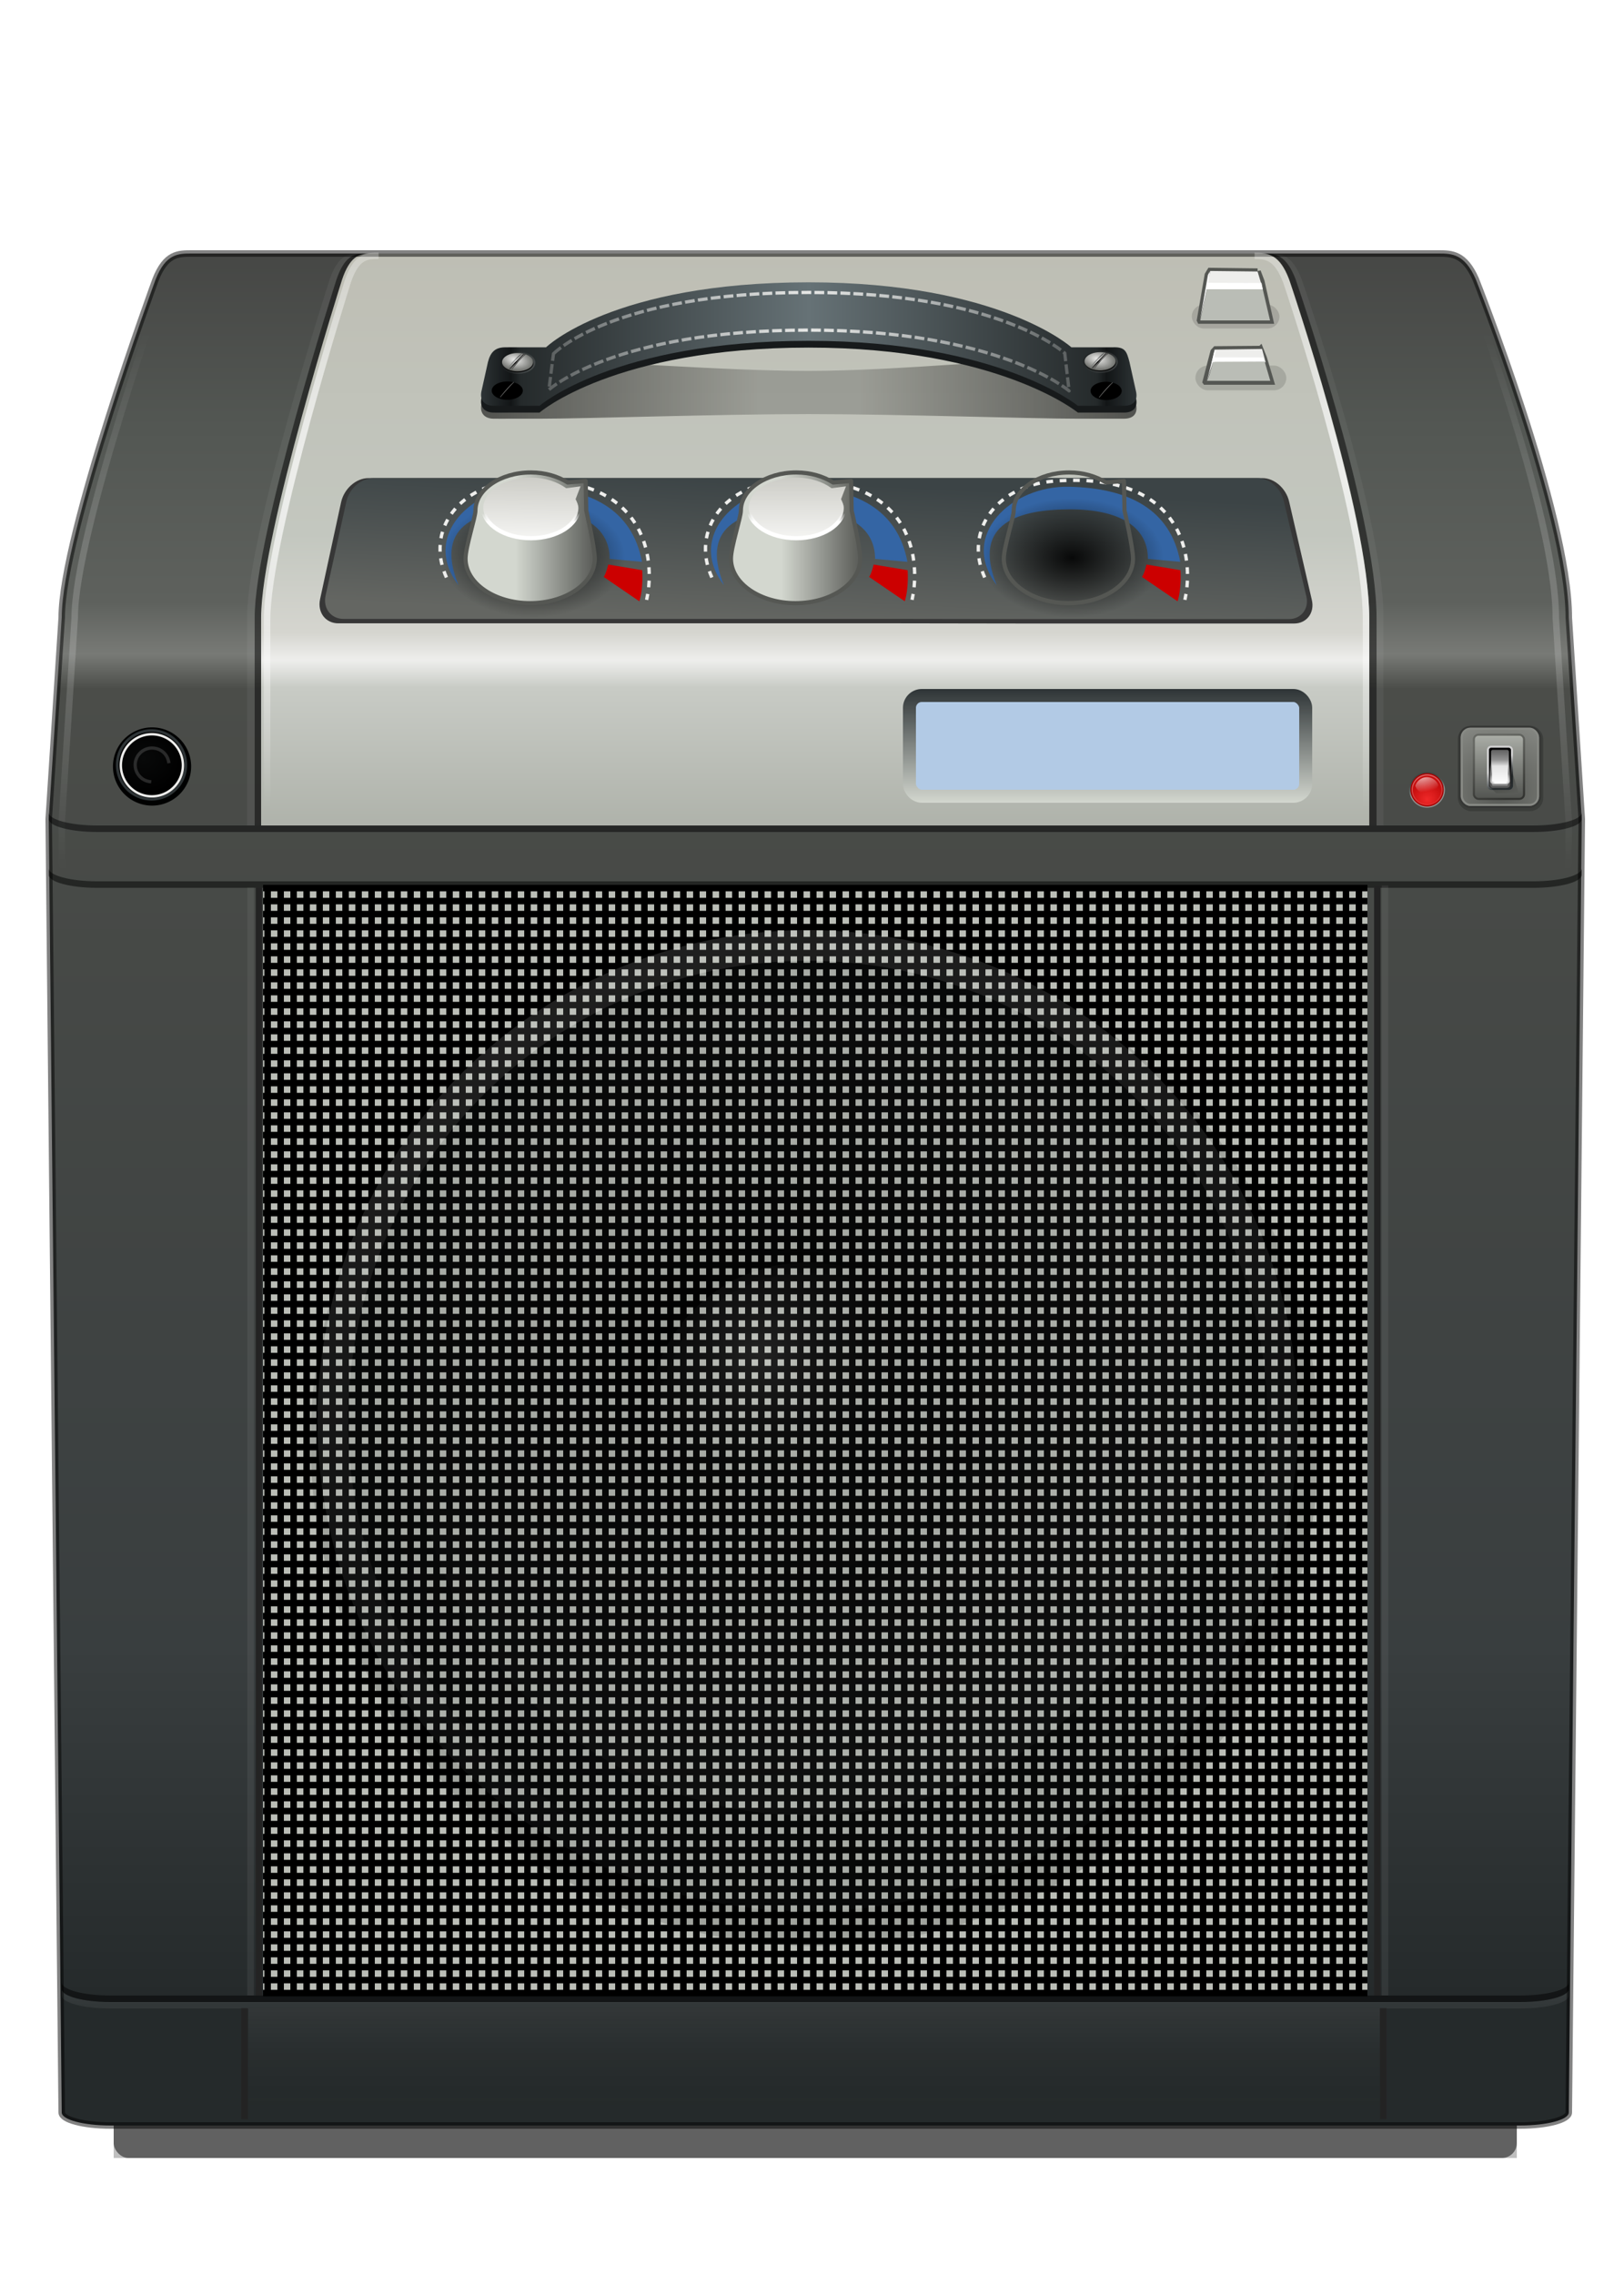 <?xml version="1.0" encoding="UTF-8" standalone="no"?>
<!-- Created with Inkscape (http://www.inkscape.org/) -->
<svg
    xmlns:inkscape="http://www.inkscape.org/namespaces/inkscape"
    xmlns:rdf="http://www.w3.org/1999/02/22-rdf-syntax-ns#"
    xmlns="http://www.w3.org/2000/svg"
    xmlns:sodipodi="http://sodipodi.sourceforge.net/DTD/sodipodi-0.dtd"
    xmlns:cc="http://creativecommons.org/ns#"
    xmlns:xlink="http://www.w3.org/1999/xlink"
    xmlns:dc="http://purl.org/dc/elements/1.1/"
    xmlns:svg="http://www.w3.org/2000/svg"
    xmlns:ns1="http://sozi.baierouge.fr"
    id="svg10455"
    sodipodi:docname="Gnome_Guitar_Speaker_2.svg"
    inkscape:export-filename="G:\DA\Gnome_Guitar_Speaker2.png"
    viewBox="0 0 250 350"
    sodipodi:version="0.32"
    inkscape:export-xdpi="90"
    version="1.0"
    inkscape:output_extension="org.inkscape.output.svg.inkscape"
    inkscape:export-ydpi="90"
    inkscape:version="0.46"
  >
  <defs
      id="defs10457"
    >
    <linearGradient
        id="linearGradient4257"
      >
      <stop
          id="stop4259"
          style="stop-color:rgb(246, 246, 244)"
          offset="0"
      />
      <stop
          id="stop4261"
          style="stop-color:rgb(203, 203, 197)"
          offset="1"
      />
    </linearGradient
    >
    <linearGradient
        id="linearGradient9520"
      >
      <stop
          id="stop9522"
          style="stop-color:rgb(211, 215, 207)"
          offset="0"
      />
      <stop
          id="stop9524"
          style="stop-color:rgb(85, 87, 83)"
          offset="1"
      />
    </linearGradient
    >
    <linearGradient
        id="linearGradient9170"
        inkscape:collect="always"
      >
      <stop
          id="stop9172"
          style="stop-color:rgb(238, 238, 236)"
          offset="0"
      />
      <stop
          id="stop9174"
          style="stop-color:rgb(46, 52, 54)"
          offset="1"
      />
    </linearGradient
    >
    <linearGradient
        id="linearGradient6668"
      >
      <stop
          id="stop6670"
          style="stop-color:rgb(0, 0, 0);stop-opacity:.853"
          offset="0"
      />
      <stop
          id="stop6674"
          style="stop-color:rgb(46, 52, 54);stop-opacity:.319"
          offset="1"
      />
    </linearGradient
    >
    <linearGradient
        id="linearGradient6652"
      >
      <stop
          id="stop6654"
          style="stop-color:rgb(0, 0, 0);stop-opacity:.328"
          offset="0"
      />
      <stop
          id="stop6660"
          style="stop-color:rgb(0, 0, 0)"
          offset=".232"
      />
      <stop
          id="stop6656"
          style="stop-color:rgb(0, 0, 0);stop-opacity:.172"
          offset="1"
      />
    </linearGradient
    >
    <linearGradient
        id="linearGradient6639"
        inkscape:collect="always"
      >
      <stop
          id="stop6641"
          style="stop-color:rgb(0, 0, 0)"
          offset="0"
      />
      <stop
          id="stop6643"
          style="stop-color:rgb(238, 238, 236)"
          offset="1"
      />
    </linearGradient
    >
    <linearGradient
        id="linearGradient6629"
        inkscape:collect="always"
      >
      <stop
          id="stop6631"
          style="stop-color:rgb(238, 238, 236)"
          offset="0"
      />
      <stop
          id="stop6633"
          style="stop-color:rgb(85, 87, 83)"
          offset="1"
      />
    </linearGradient
    >
    <filter
        id="filter4141"
        height="3.124"
        width="1.197"
        color-interpolation-filters="sRGB"
        y="-1.062"
        x="-.098"
        inkscape:collect="always"
      >
      <feGaussianBlur
          id="feGaussianBlur4143"
          stdDeviation="8.85"
          inkscape:collect="always"
      />
    </filter
    >
    <filter
        id="filter4153"
        height="1.283"
        width="1.026"
        color-interpolation-filters="sRGB"
        y="-.142"
        x="-.013"
        inkscape:collect="always"
      >
      <feGaussianBlur
          id="feGaussianBlur4155"
          stdDeviation="1.18"
          inkscape:collect="always"
      />
    </filter
    >
    <clipPath
        id="clipPath9904"
        clipPathUnits="userSpaceOnUse"
      >
      <rect
          id="rect9906"
          style="fill:rgb(128, 128, 128)"
          rx="5.125"
          ry="2.125"
          height="51.25"
          width="216"
          y="392.75"
          x="40"
      />
    </clipPath
    >
    <filter
        id="filter9912"
        inkscape:collect="always"
        color-interpolation-filters="sRGB"
      >
      <feGaussianBlur
          id="feGaussianBlur9914"
          stdDeviation="0.678"
          inkscape:collect="always"
      />
    </filter
    >
    <filter
        id="filter9464"
        inkscape:collect="always"
        color-interpolation-filters="sRGB"
      >
      <feGaussianBlur
          id="feGaussianBlur9466"
          stdDeviation="0.86"
          inkscape:collect="always"
      />
    </filter
    >
    <linearGradient
        id="linearGradient11486"
        y2="422.55"
        gradientUnits="userSpaceOnUse"
        x2="235.5"
        gradientTransform="translate(0 180)"
        y1="442.38"
        x1="235.5"
        inkscape:collect="always"
      >
      <stop
          id="stop9918"
          style="stop-color:rgb(46, 52, 54)"
          offset="0"
      />
      <stop
          id="stop9920"
          style="stop-color:rgb(0, 0, 0)"
          offset="1"
      />
    </linearGradient
    >
    <radialGradient
        id="radialGradient11489"
        gradientUnits="userSpaceOnUse"
        cy="128.61"
        cx="148"
        gradientTransform="matrix(2.579 0 0 .525 -256.21 7.285)"
        r="100"
        inkscape:collect="always"
      >
      <stop
          id="stop9495"
          style="stop-color:rgb(255, 255, 255)"
          offset="0"
      />
      <stop
          id="stop9497"
          style="stop-color:rgb(255, 255, 255);stop-opacity:0"
          offset="1"
      />
    </radialGradient
    >
    <linearGradient
        id="linearGradient11495"
        y2="200.17"
        gradientUnits="userSpaceOnUse"
        x2="173.5"
        gradientTransform="translate(-22.5 -53)"
        y1="91.831"
        x1="173.5"
        inkscape:collect="always"
      >
      <stop
          id="stop9395"
          style="stop-color:rgb(190, 190, 180)"
          offset="0"
      />
      <stop
          id="stop9397"
          style="stop-color:rgb(195, 199, 191)"
          offset="0.4"
      />
      <stop
          id="stop9399"
          style="stop-color:rgb(213, 213, 207)"
          offset="0.54"
      />
      <stop
          id="stop9403"
          style="stop-color:rgb(238, 238, 236)"
          offset=".579"
      />
      <stop
          id="stop9405"
          style="stop-color:rgb(200, 203, 197)"
          offset=".618"
      />
      <stop
          id="stop9407"
          style="stop-color:rgb(151, 155, 145)"
          offset="1"
      />
    </linearGradient
    >
    <radialGradient
        id="radialGradient11502"
        gradientUnits="userSpaceOnUse"
        cy="146"
        cx="148"
        gradientTransform="matrix(2.368 4.5415e-8 0 .394 -224.92 35.493)"
        r="114.5"
        inkscape:collect="always"
      >
      <stop
          id="stop9572"
          style="stop-color:rgb(255, 255, 255)"
          offset="0"
      />
      <stop
          id="stop9574"
          style="stop-color:rgb(255, 255, 255);stop-opacity:0"
          offset="1"
      />
    </radialGradient
    >
    <linearGradient
        id="linearGradient11505"
        y2="360.01"
        gradientUnits="userSpaceOnUse"
        x2="148"
        gradientTransform="translate(-22.5 -53)"
        y1="91.991"
        x1="148"
        inkscape:collect="always"
      >
      <stop
          id="stop11509"
          style="stop-color:rgb(70, 71, 69)"
          offset="0"
      />
      <stop
          id="stop11511"
          style="stop-color:rgb(83, 87, 83)"
          offset=".1"
      />
      <stop
          id="stop4224"
          style="stop-color:rgb(94, 97, 93)"
          offset=".2"
      />
      <stop
          id="stop11517"
          style="stop-color:rgb(120, 122, 118)"
          offset=".23"
      />
      <stop
          id="stop11519"
          style="stop-color:rgb(75, 77, 73)"
          offset=".25"
      />
      <stop
          id="stop11523"
          style="stop-color:rgb(57, 62, 63)"
          offset="0.8"
      />
      <stop
          id="stop11521"
          style="stop-color:rgb(37, 42, 43)"
          offset="1"
      />
    </linearGradient
    >
    <linearGradient
        id="linearGradient3558"
        inkscape:collect="always"
      >
      <stop
          id="stop3560"
          style="stop-color:rgb(0, 0, 0)"
          offset="0"
      />
      <stop
          id="stop3562"
          style="stop-color:rgb(0, 0, 0);stop-opacity:0"
          offset="1"
      />
    </linearGradient
    >
    <linearGradient
        id="linearGradient2335"
        inkscape:collect="always"
      >
      <stop
          id="stop2337"
          style="stop-color:rgb(255, 255, 255)"
          offset="0"
      />
      <stop
          id="stop2339"
          style="stop-color:rgb(255, 255, 255);stop-opacity:0"
          offset="1"
      />
    </linearGradient
    >
    <linearGradient
        id="linearGradient7059"
        y2="100"
        gradientUnits="userSpaceOnUse"
        x2="132.07"
        gradientTransform="matrix(.852 0 0 .903 -.62 -16.733)"
        y1="124.03"
        x1="131"
        inkscape:collect="always"
      >
      <stop
          id="stop9515"
          style="stop-color:rgb(100, 102, 98)"
          offset="0"
      />
      <stop
          id="stop9517"
          style="stop-color:rgb(60, 68, 70)"
          offset="1"
      />
    </linearGradient
    >
    <filter
        id="filter9204"
        inkscape:collect="always"
      >
      <feGaussianBlur
          id="feGaussianBlur9206"
          stdDeviation="1.757"
          inkscape:collect="always"
      />
    </filter
    >
    <filter
        id="filter7681"
        height="1.523"
        width="1.142"
        y="-.261"
        x="-.071"
        inkscape:collect="always"
      >
      <feGaussianBlur
          id="feGaussianBlur7683"
          stdDeviation="0.458"
          inkscape:collect="always"
      />
    </filter
    >
    <linearGradient
        id="linearGradient9426"
        y2="666.21"
        xlink:href="#linearGradient9170"
        gradientUnits="userSpaceOnUse"
        x2="209.92"
        y1="580.79"
        x1="183.92"
        inkscape:collect="always"
    />
    <radialGradient
        id="radialGradient9428"
        gradientUnits="userSpaceOnUse"
        cy="616.24"
        cx="217.38"
        gradientTransform="matrix(1.166 0 0 1 -35.949 0)"
        r="40.037"
        inkscape:collect="always"
      >
      <stop
          id="stop8969"
          style="stop-color:rgb(8, 9, 9)"
          offset="0"
      />
      <stop
          id="stop8971"
          style="stop-color:rgb(46, 52, 54);stop-opacity:.728"
          offset="1"
      />
    </radialGradient
    >
    <radialGradient
        id="radialGradient9430"
        gradientUnits="userSpaceOnUse"
        cy="649.37"
        cx="229"
        gradientTransform="matrix(1 0 0 1 0 -.096)"
        r="24.505"
        inkscape:collect="always"
      >
      <stop
          id="stop9160"
          style="stop-color:rgb(238, 238, 236)"
          offset="0"
      />
      <stop
          id="stop9162"
          style="stop-color:rgb(46, 52, 54);stop-opacity:0"
          offset="1"
      />
    </radialGradient
    >
    <linearGradient
        id="linearGradient8323"
        y2="26.432"
        gradientUnits="userSpaceOnUse"
        y1="2.018"
        x2="13.459"
        x1="8.932"
        inkscape:collect="always"
      >
      <stop
          id="stop5174"
          style="stop-color:white"
          offset="0"
      />
      <stop
          id="stop5176"
          style="stop-color:white;stop-opacity:0"
          offset="1"
      />
    </linearGradient
    >
    <radialGradient
        id="radialGradient8321"
        gradientUnits="userSpaceOnUse"
        cx="14.057"
        cy="11.309"
        r="5.969"
        gradientTransform="matrix(-4.2 .595 .296 2.099 -274.69 -18.733)"
        inkscape:collect="always"
      >
      <stop
          id="stop5186"
          style="stop-color:white"
          offset="0"
      />
      <stop
          id="stop5188"
          style="stop-color:white;stop-opacity:0"
          offset="1"
      />
    </radialGradient
    >
    <radialGradient
        id="radialGradient8319"
        cx="15.866"
        gradientUnits="userSpaceOnUse"
        cy="20.411"
        r="7.59"
        inkscape:collect="always"
      >
      <stop
          id="stop5169"
          style="stop-color:rgb(239, 41, 41)"
          offset="0"
      />
      <stop
          id="stop5171"
          style="stop-color:rgb(198, 14, 14)"
          offset="1"
      />
    </radialGradient
    >
    <linearGradient
        id="linearGradient8317"
        y2="17.024"
        gradientUnits="userSpaceOnUse"
        y1="10.884"
        x2="16.658"
        x1="15.012"
        inkscape:collect="always"
      >
      <stop
          id="stop7579"
          style="stop-color:rgb(0, 0, 0);stop-opacity:.314"
          offset="0"
      />
      <stop
          id="stop7581"
          style="stop-color:rgb(255, 255, 255)"
          offset="1"
      />
    </linearGradient
    >
    <linearGradient
        id="linearGradient9962"
        y2="11.043"
        gradientUnits="userSpaceOnUse"
        x2="22.586"
        gradientTransform="matrix(.327 0 0 .26 222.96 111.75)"
        y1="34.15"
        x1="22.586"
        inkscape:collect="always"
      >
      <stop
          id="stop7610"
          style="stop-color:rgb(255, 255, 255)"
          offset="0"
      />
      <stop
          id="stop7622"
          style="stop-color:rgb(227, 227, 227)"
          offset=".46"
      />
      <stop
          id="stop7624"
          style="stop-color:rgb(218, 218, 218);stop-opacity:.671"
          offset=".62"
      />
      <stop
          id="stop7612"
          style="stop-color:rgb(209, 209, 209);stop-opacity:.343"
          offset="1"
      />
    </linearGradient
    >
    <radialGradient
        id="radialGradient9964"
        gradientUnits="userSpaceOnUse"
        cy="29.61"
        cx="24.484"
        gradientTransform="matrix(.857 -.026 .021 .714 209.36 99.778)"
        r="4.478"
        inkscape:collect="always"
      >
      <stop
          id="stop7616"
          style="stop-color:rgb(255, 255, 255)"
          offset="0"
      />
      <stop
          id="stop7649"
          style="stop-color:rgb(255, 255, 255)"
          offset=".216"
      />
      <stop
          id="stop7632"
          style="stop-color:rgb(131, 131, 131)"
          offset=".5"
      />
      <stop
          id="stop7618"
          style="stop-color:rgb(131, 131, 131);stop-opacity:0"
          offset="1"
      />
    </radialGradient
    >
    <linearGradient
        id="linearGradient9968"
        y2="38.454"
        gradientUnits="userSpaceOnUse"
        x2="28.284"
        gradientTransform="matrix(.309 0 0 .309 223.34 110.71)"
        y1="28.555"
        x1="25.279"
        inkscape:collect="always"
      >
      <stop
          id="stop7638"
          style="stop-color:rgb(0, 0, 0)"
          offset="0"
      />
      <stop
          id="stop7640"
          style="stop-color:rgb(0, 0, 0);stop-opacity:0"
          offset="1"
      />
    </linearGradient
    >
    <radialGradient
        id="radialGradient9971"
        gradientUnits="userSpaceOnUse"
        cy="29.1"
        cx="24.473"
        gradientTransform="matrix(.735 0 0 .577 212.92 104.2)"
        r="6.027"
        inkscape:collect="always"
      >
      <stop
          id="stop7588"
          style="stop-color:rgb(82, 82, 82)"
          offset="0"
      />
      <stop
          id="stop7590"
          style="stop-color:rgb(0, 0, 0)"
          offset="1"
      />
    </radialGradient
    >
    <linearGradient
        id="linearGradient9973"
        y2="21.068"
        gradientUnits="userSpaceOnUse"
        x2="24.817"
        gradientTransform="matrix(.145 0 0 .195 227.3 113.42)"
        y1="33.448"
        x1="31.597"
        inkscape:collect="always"
      >
      <stop
          id="stop10015"
          style="stop-color:rgb(46, 52, 54)"
          offset="0"
      />
      <stop
          id="stop10017"
          style="stop-color:rgb(209, 209, 209)"
          offset="1"
      />
    </linearGradient
    >
    <linearGradient
        id="linearGradient9976"
        y2="39.447"
        gradientUnits="userSpaceOnUse"
        x2="24.446"
        gradientTransform="matrix(.313 0 0 .289 223.1 111.18)"
        y1=".498"
        x1="24.446"
        inkscape:collect="always"
      >
      <stop
          id="stop10008"
          style="stop-color:rgb(186, 189, 182)"
          offset="0"
      />
      <stop
          id="stop10011"
          style="stop-color:rgb(85, 87, 83)"
          offset="1"
      />
    </linearGradient
    >
    <linearGradient
        id="linearGradient9978"
        y2="38.947"
        gradientUnits="userSpaceOnUse"
        x2="31.799"
        gradientTransform="matrix(.333 0 0 .289 222.62 111.18)"
        y1="8.947"
        x1="20.092"
        inkscape:collect="always"
      >
      <stop
          id="stop10002"
          style="stop-color:rgb(102, 104, 99)"
          offset="0"
      />
      <stop
          id="stop10004"
          style="stop-color:rgb(50, 51, 48)"
          offset="1"
      />
    </linearGradient
    >
    <radialGradient
        id="radialGradient9982"
        gradientUnits="userSpaceOnUse"
        cy="35.878"
        cx="24.446"
        gradientTransform="matrix(.617 0 0 .573 215.8 101.39)"
        r="20.531"
        inkscape:collect="always"
      >
      <stop
          id="stop9996"
          style="stop-color:rgb(85, 87, 83)"
          offset="0"
      />
      <stop
          id="stop9998"
          style="stop-color:rgb(136, 138, 133)"
          offset="1"
      />
    </radialGradient
    >
    <filter
        id="filter9990"
        inkscape:collect="always"
      >
      <feGaussianBlur
          id="feGaussianBlur9992"
          stdDeviation="0.127"
          inkscape:collect="always"
      />
    </filter
    >
    <radialGradient
        id="radialGradient10040"
        gradientUnits="userSpaceOnUse"
        cy="616.24"
        cx="217.38"
        gradientTransform="matrix(1.166 0 0 1 -35.949 0)"
        r="40.037"
        inkscape:collect="always"
      >
      <stop
          id="stop10050"
          style="stop-color:rgb(8, 9, 9)"
          offset="0"
      />
      <stop
          id="stop10052"
          style="stop-color:rgb(0, 0, 0)"
          offset="1"
      />
    </radialGradient
    >
    <linearGradient
        id="linearGradient4233"
        y2="320.59"
        gradientUnits="userSpaceOnUse"
        x2="134.75"
        gradientTransform="translate(0 -14)"
        y1="340.31"
        x1="134.75"
        inkscape:collect="always"
      >
      <stop
          id="stop4228"
          style="stop-color:rgb(0, 0, 0);stop-opacity:0"
          offset="0"
      />
      <stop
          id="stop4231"
          style="stop-color:rgb(255, 255, 255);stop-opacity:.078"
          offset="1"
      />
    </linearGradient
    >
    <filter
        id="filter4249"
        height="1.707"
        width="1.066"
        y="-.353"
        x="-.033"
        inkscape:collect="always"
      >
      <feGaussianBlur
          id="feGaussianBlur4251"
          stdDeviation="1.378"
          inkscape:collect="always"
      />
    </filter
    >
    <radialGradient
        id="radialGradient6515"
        xlink:href="#linearGradient3558"
        gradientUnits="userSpaceOnUse"
        cy="30.857"
        cx="22.571"
        gradientTransform="matrix(1 0 0 .651 0 10.758)"
        r="15.571"
        inkscape:collect="always"
    />
    <linearGradient
        id="linearGradient6517"
        y2="22.641"
        xlink:href="#linearGradient9520"
        gradientUnits="userSpaceOnUse"
        x2="36.062"
        gradientTransform="matrix(.762 0 0 .762 92.088 67.501)"
        y1="22.641"
        x1="19.544"
        inkscape:collect="always"
    />
    <linearGradient
        id="linearGradient6519"
        y2="79.152"
        xlink:href="#linearGradient4257"
        gradientUnits="userSpaceOnUse"
        x2="111.17"
        gradientTransform="translate(0 -4)"
        y1="89.124"
        x1="111.18"
        inkscape:collect="always"
    />
    <linearGradient
        id="linearGradient6521"
        y2="16.848"
        xlink:href="#linearGradient2335"
        gradientUnits="userSpaceOnUse"
        x2="23.938"
        gradientTransform="matrix(.718 0 0 .718 93.174 68.848)"
        y1="18.725"
        x1="23.938"
        inkscape:collect="always"
    />
    <linearGradient
        id="linearGradient6541"
        y2="22.641"
        gradientUnits="userSpaceOnUse"
        x2="36.062"
        gradientTransform="matrix(.762 0 0 .762 51.228 67.501)"
        y1="22.641"
        x1="19.544"
        inkscape:collect="always"
      >
      <stop
          id="stop9506"
          style="stop-color:rgb(211, 215, 207)"
          offset="0"
      />
      <stop
          id="stop9508"
          style="stop-color:rgb(85, 87, 83)"
          offset="1"
      />
    </linearGradient
    >
    <linearGradient
        id="linearGradient6543"
        y2="79.152"
        xlink:href="#linearGradient4257"
        gradientUnits="userSpaceOnUse"
        x2="66.313"
        gradientTransform="translate(0 -4)"
        y1="89.124"
        x1="66.147"
        inkscape:collect="always"
    />
    <linearGradient
        id="linearGradient6545"
        y2="16.848"
        xlink:href="#linearGradient2335"
        gradientUnits="userSpaceOnUse"
        x2="23.938"
        gradientTransform="matrix(.718 0 0 .718 52.314 68.848)"
        y1="18.725"
        x1="23.938"
        inkscape:collect="always"
    />
    <linearGradient
        id="linearGradient6583"
        y2="485.42"
        spreadMethod="reflect"
        gradientUnits="userSpaceOnUse"
        x2="239.38"
        gradientTransform="translate(-114.88 -425.68)"
        y1="485.42"
        x1="187.61"
        inkscape:collect="always"
      >
      <stop
          id="stop12612"
          style="stop-color:rgb(0, 0, 0);stop-opacity:.588"
          offset="0"
      />
      <stop
          id="stop4255"
          style="stop-color:rgb(0, 0, 0);stop-opacity:.196"
          offset="0.85"
      />
      <stop
          id="stop12618"
          style="stop-color:rgb(0, 0, 0);stop-opacity:.196"
          offset="1"
      />
    </linearGradient
    >
    <linearGradient
        id="linearGradient6585"
        y2="478.36"
        spreadMethod="reflect"
        gradientUnits="userSpaceOnUse"
        x2="239.38"
        gradientTransform="translate(-114.88 -425.43)"
        y1="478.36"
        x1="188.93"
        inkscape:collect="always"
      >
      <stop
          id="stop12556"
          style="stop-color:rgb(46, 52, 54)"
          offset="0"
      />
      <stop
          id="stop12570"
          style="stop-color:rgb(18, 21, 22)"
          offset=".091"
      />
      <stop
          id="stop12568"
          style="stop-color:rgb(37, 42, 43)"
          offset=".122"
      />
      <stop
          id="stop12566"
          style="stop-color:rgb(102, 114, 118)"
          offset="1"
      />
    </linearGradient
    >
    <linearGradient
        id="linearGradient6587"
        y2="475.14"
        gradientUnits="userSpaceOnUse"
        x2="281.03"
        gradientTransform="translate(-116.5 -422.94)"
        y1="475.14"
        x1="201.01"
        inkscape:collect="always"
      >
      <stop
          id="stop6603"
          style="stop-color:rgb(238, 238, 236);stop-opacity:.247"
          offset="0"
      />
      <stop
          id="stop6609"
          style="stop-color:rgb(238, 238, 236);stop-opacity:.94"
          offset=".5"
      />
      <stop
          id="stop6605"
          style="stop-color:rgb(238, 238, 236);stop-opacity:.25"
          offset="1"
      />
    </linearGradient
    >
    <linearGradient
        id="linearGradient6589"
        y2="479.71"
        xlink:href="#linearGradient6639"
        gradientUnits="userSpaceOnUse"
        x2="287.18"
        y1="477.86"
        x1="283.7"
        inkscape:collect="always"
    />
    <radialGradient
        id="radialGradient6591"
        xlink:href="#linearGradient6629"
        gradientUnits="userSpaceOnUse"
        cy="477.71"
        cx="284.89"
        gradientTransform="matrix(1.403 .324 -.181 .786 -28.105 10.674)"
        r="2.033"
        inkscape:collect="always"
    />
    <linearGradient
        id="linearGradient6593"
        y2="669.85"
        xlink:href="#linearGradient6652"
        gradientUnits="userSpaceOnUse"
        x2="760.77"
        y1="674.54"
        x1="758.94"
        inkscape:collect="always"
    />
    <linearGradient
        id="linearGradient6595"
        y2="673.07"
        xlink:href="#linearGradient6668"
        gradientUnits="userSpaceOnUse"
        x2="758.71"
        gradientTransform="matrix(1 0 -.703 .711 -.367 -.102)"
        y1="673.02"
        x1="759.09"
        inkscape:collect="always"
    />
    <linearGradient
        id="linearGradient7420"
        y2="134.5"
        gradientUnits="userSpaceOnUse"
        x2="75.5"
        gradientTransform="translate(92 -11)"
        y1="117"
        x1="75.5"
        inkscape:collect="always"
      >
      <stop
          id="stop7416"
          style="stop-color:rgb(46, 52, 54)"
          offset="0"
      />
      <stop
          id="stop7418"
          style="stop-color:rgb(211, 215, 207)"
          offset="1"
      />
    </linearGradient
    >
  </defs
  >
  <sodipodi:namedview
      id="base"
      bordercolor="#666666"
      inkscape:pageshadow="2"
      inkscape:window-y="-4"
      pagecolor="#ffffff"
      inkscape:window-height="853"
      inkscape:window-maximized="1"
      inkscape:zoom="1"
      inkscape:window-x="-4"
      showgrid="false"
      borderopacity="1.0"
      inkscape:current-layer="layer1"
      inkscape:cx="165.09677"
      inkscape:cy="118.31455"
      inkscape:snap-global="true"
      inkscape:window-width="1440"
      inkscape:pageopacity="0.0"
      inkscape:document-units="px"
    >
    <inkscape:grid
        id="grid12484"
        visible="true"
        type="xygrid"
        enabled="true"
    />
  </sodipodi:namedview
  >
  <g
      id="layer1"
      sodipodi:insensitive="true"
      inkscape:label="Layer 1"
      inkscape:groupmode="layer"
    >
    <rect
        id="rect4135"
        style="opacity:.5;filter:url(&quot;#filter4141&quot;);fill:rgb(0, 0, 0)"
        height="20"
        width="216"
        y="312"
        x="17.5"
    />
    <rect
        id="rect4096"
        style="opacity:.7;filter:url(&quot;#filter4153&quot;);fill:rgb(0, 0, 0)"
        rx="2.298"
        ry="2.298"
        height="20"
        width="216"
        y="312"
        x="17.5"
    />
    <g
        id="g9900"
        transform="translate(92 135.94)"
        clip-path="url(#clipPath9904)"
      >
      <rect
          id="rect9352"
          style="fill:url(&quot;#linearGradient11486&quot;)"
          rx="5.125"
          ry="2.125"
          height="51.25"
          width="216"
          y="572.75"
          x="40"
      />
      <rect
          id="rect9896"
          style="stroke-linejoin:round;stroke-dashoffset:0pt;filter:url(&quot;#filter9912&quot;);stroke:rgb(0, 0, 0);stroke-width:2;fill:none"
          rx="5.125"
          ry="2.125"
          height="51.25"
          width="216"
          y="572.75"
          x="40"
      />
    </g
    >
    <path
        id="rect8580"
        sodipodi:nodetypes="cccccccccccccc"
        style="fill:url(&quot;#linearGradient11505&quot;)"
        d="m23.946 43.014s-14.446 39.2-14.446 51.986l-2 31 2 199c0 1.11 3.345 2 7.5 2h217c4.16 0 7.5-0.89 7.5-2l2-199-2-31c0-15.95-14.32-52.046-14.32-52.046-1.71-3.897-3.68-3.954-5.68-3.954h-192c-2.051 0-3.974-0.008-5.554 4.014z"
    />
    <path
        id="path9567"
        sodipodi:nodetypes="cccccccccccccc"
        style="opacity:.3;stroke-linejoin:round;stroke-dashoffset:0pt;stroke:url(&quot;#radialGradient11502&quot;);fill:none"
        d="m25.697 42.089s-14.197 39.925-14.197 52.948l-2 31.463 2 199.46c0 1.13 3.287 2.04 7.371 2.04h213.26c4.08 0 7.37-0.91 7.37-2.04l2-199.46-2-31.463c0-16.245-14.07-53.009-14.07-53.009-1.69-3.97-3.62-4.028-5.59-4.028h-188.68c-2.021 0-3.91-0.008-5.463 4.089z"
    />
    <path
        id="path9483"
        sodipodi:nodetypes="cccccccccc"
        style="opacity:.05;fill:rgb(255, 255, 255)"
        d="m54.956 39c-1.551 0.053-2.992 0.481-4.208 4 0 0-12.718 39.214-12.718 52v32h174.94v-32c0-15.95-12.59-52.031-12.59-52.031-1.51-3.898-3.25-3.969-5.01-3.969h-139.74c-0.23 0-0.452-0.008-0.674 0z"
    />
    <path
        id="path9409"
        sodipodi:nodetypes="cscccccccc"
        style="opacity:.49;fill:rgb(0, 0, 0)"
        d="m55.967 39c-1.536 0.053-2.963 0.481-4.166 4 0 0-12.594 39.214-12.594 52v32h172.7v-32c0-15.95-12.46-52.031-12.46-52.031-1.5-3.898-3.22-3.969-4.96-3.969h-137.86c-0.224 0-0.444-0.008-0.663 0z"
    />
    <path
        id="path9378"
        sodipodi:nodetypes="cccccccccc"
        style="fill:url(&quot;#linearGradient11495&quot;)"
        d="m56.79 39c-1.52 0.053-2.933 0.481-4.125 4 0 0-12.468 39.214-12.468 52v32h170.59v-32c0-15.95-12.34-52.031-12.34-52.031-1.48-3.898-3.19-3.969-4.91-3.969h-136.09c-0.224 0-0.442-0.008-0.66 0z"
    />
    <path
        id="path9468"
        sodipodi:nodetypes="ccccccccc"
        style="opacity:.49;fill:rgb(0, 0, 0)"
        d="m7.5 125v1c0 1.11 3.345 2 7.5 2h221c4.16 0 7.5-0.89 7.5-2v-1c0 1.11-3.34 2-7.5 2h-221c-4.155 0-7.5-0.89-7.5-2z"
    />
    <path
        id="path9478"
        sodipodi:nodetypes="ccccccccccccccc"
        style="fill:url(&quot;#linearGradient4233&quot;)"
        d="m9.5 306v1c0 1.11 3.345 2 7.5 2h21.207v17.31h174.23v-17.31h21.56c4.16 0 7.5-0.89 7.5-2v-1c0 1.11-3.34 2-7.5 2h-21.51-174.28-21.21c-4.155 0-7.5-0.89-7.5-2z"
    />
    <path
        id="path9419"
        sodipodi:nodetypes="cccccccccccccc"
        style="stroke-linejoin:round;stroke-opacity:.49;stroke-dashoffset:0pt;filter:url(&quot;#filter9464&quot;);stroke:rgb(0, 0, 0);fill:none"
        d="m23.946 43.014s-14.446 39.2-14.446 51.986l-2 31 2 199c0 1.11 3.345 2 7.5 2h217c4.16 0 7.5-0.89 7.5-2l2-199-2-31c0-15.95-14.32-52.046-14.32-52.046-1.71-3.897-3.68-3.954-5.68-3.954h-192c-2.051 0-3.974-0.008-5.554 4.014z"
    />
    <path
        id="path9490"
        sodipodi:nodetypes="ccccccscc"
        style="stroke-linejoin:round;stroke-dashoffset:0pt;stroke:url(&quot;#radialGradient11489&quot;);fill:none"
        d="m210.29 127.35v-31.996c0-15.95-12.28-52.032-12.28-52.032-1.47-3.897-3.17-3.968-4.88-3.968m-134.85 0c-0.22 0-0.437-0.008-0.653 0-1.513 0.053-2.919 0.48-4.104 4 0 0-12.407 39.214-12.407 52v31.996"
    />
    <path
        id="path11525"
        style="opacity:.49;fill:rgb(0, 0, 0)"
        d="m9.5 305v1c0 1.11 3.345 2 7.5 2h217c4.16 0 7.5-0.89 7.5-2v-1c0 1.11-3.34 2-7.5 2h-217c-4.155 0-7.5-0.89-7.5-2z"
    />
    <path
        id="path12482"
        sodipodi:nodetypes="ccccccccc"
        style="opacity:.49;fill:rgb(0, 0, 0)"
        d="m7.5 133.59v1c0 1.1 3.345 2 7.5 2h221c4.16 0 7.5-0.9 7.5-2v-1c0 1.1-3.34 2-7.5 2h-221c-4.155 0-7.5-0.9-7.5-2z"
    />
    <path
        id="path12486"
        sodipodi:nodetypes="cc"
        style="stroke:rgb(35, 35, 35);stroke-width:1px;fill:none"
        d="m39.861 136.54v170.46"
    />
    <path
        id="path12488"
        style="stroke:rgb(35, 35, 35);stroke-width:1px;fill:none"
        d="m212.03 136.23v170.77"
    />
    <path
        id="path12490"
        sodipodi:nodetypes="cc"
        style="opacity:.094;stroke:rgb(186, 189, 182);stroke-width:1px;fill:rgb(186, 189, 182)"
        d="m38.568 136.54v170.46"
    />
    <path
        id="path12492"
        sodipodi:nodetypes="cc"
        style="opacity:.094;stroke:rgb(186, 189, 182);stroke-width:1px;fill:rgb(186, 189, 182)"
        d="m213.21 136.23v170.77"
    />
    <path
        id="path6768"
        style="stroke:rgb(35, 35, 35);stroke-width:1px;fill:none"
        d="m212.93 308.95v17.1"
    />
    <path
        id="path6770"
        style="stroke:rgb(35, 35, 35);stroke-width:1px;fill:none"
        d="m37.641 308.95v17.1"
    />
  </g
  >
  <g
      id="layer2"
      sodipodi:insensitive="true"
      inkscape:label="Layer 2"
      inkscape:groupmode="layer"
    >
    <rect
        id="rect11708"
        style="fill:rgb(186, 189, 182)"
        height="170"
        width="170"
        y="136.63"
        x="40.5"
    />
    <path
        id="path9412"
        style="stroke:rgb(0, 0, 0);fill:none"
        d="m41.2 136.63v170m2-170v170m2-170v170m2-170v170m2-170v170m2-170v170m2-170v170m2-170v170m2-170v170m2-170v170m2-170v170m2-170v170m2-170v170m2-170v170m2-170v170m2-170v170m2-170v170m2-170v170m2-170v170m2-170v170m2-170v170m2-170v170m2-170v170m2-170v170m2-170v170m2-170v170m2-170v170m2-170v170m2-170v170m2-170v170m2-170v170m2-170v170m2-170v170m2-170v170m2-170v170m2-170v170m2-170v170m2-170v170m2-170v170m2-170v170m2-170v170m2-170v170m2-170v170m2-170v170m2-170v170m2-170v170m2-170v170m2-170v170m2-170v170m2-170v170m2-170v170m2-170v170m2-170v170m2-170v170m2-170v170m2-170v170m2-170v170m2-170v170m2-170v170m2-170v170m2-170v170m2-170v170m2-170v170m2-170v170m2-170v170m2-170v170m2-170v170m2-170v170m2-170v170m2-170v170m2-170v170m2-170v170m2-170v170m2-170v170m2-170v170m2-170v170m2-170v170m2-170v170m2-170v170m2-170v170m2-170v170m2-170v170m2-170v170m2-170v170m2-170v170m-168.7-170h170m-170 2h170m-170 2h170m-170 2h170m-170 2h170m-170 2h170m-170 2h170m-170 2h170m-170 2h170m-170 2h170m-170 2h170m-170 2h170m-170 2h170m-170 2h170m-170 2h170m-170 2h170m-170 2h170m-170 2h170m-170 2h170m-170 2h170m-170 2h170m-170 2h170m-170 2h170m-170 2h170m-170 2h170m-170 2h170m-170 2h170m-170 2h170m-170 2h170m-170 2h170m-170 2h170m-170 2h170m-170 2h170m-170 2h170m-170 2h170m-170 2h170m-170 2h170m-170 2h170m-170 2h170m-170 2h170m-170 2h170m-170 2h170m-170 2h170m-170 2h170m-170 2h170m-170 2h170m-170 2h170m-170 2h170m-170 2h170m-170 2h170m-170 2h170m-170 2h170m-170 2h170m-170 2h170m-170 2h170m-170 2h170m-170 2h170m-170 2h170m-170 2h170m-170 2h170m-170 2h170m-170 2h170m-170 2h170m-170 2h170m-170 2h170m-170 2h170m-170 2h170m-170 2h170m-170 2h170m-170 2h170m-170 2h170m-170 2h170m-170 2h170m-170 2h170m-170 2h170m-170 2h170m-170 2h170m-170 2h170m-170 2h170m-170 2h170m-170 2h170m-170 2h170m-170 2h170m-170 2h170m-170 2h170m-170 2h170"
    />
  </g
  >
  <g
      id="layer4"
      sodipodi:insensitive="true"
      inkscape:label="Layer 3"
      inkscape:groupmode="layer"
    >
    <g
        id="g6547"
      >
      <path
          id="path12576"
          sodipodi:nodetypes="caczzzccccccccczzzcazzccz"
          style="filter:url(&quot;#filter4249&quot;);fill:url(&quot;#linearGradient6583&quot;)"
          d="m77.728 55.415c1.463-0.02 1.406 0 2.109 0h2.109 2.11c7.091 0 26.954 1.646 40.434 1.646s33.35-2 40.44-2 2.11 0.354 2.11 0.354h2.11 2.11c1.93-0.083 2.17 0.581 2.61 2.25 0.17 0.75 0.5 2.25 0.5 2.25s0.33 1.5 0.5 2.25c0.27 1.131-0.07 2.25-1.86 2.25h-2.36-2.36-2.36c-7.3 0-27.62-0.707-41.44-0.707-13.81 0-34.135 0.707-41.434 0.707h-2.36-2.359c-0.786 0-1.021 0.01-2.359 0-1.338-0.011-2.178-0.818-1.86-2.25l0.5-2.25 0.5-2.25c0.403-1.554 1.146-2.23 2.61-2.25z"
      />
      <path
          id="path12572"
          sodipodi:nodetypes="caccscccccccccccsccazzccz"
          style="fill:rgb(23, 26, 27)"
          d="m77.728 54.476c1.463-0.02 1.406 0 2.109 0h2.109 2.11s10.236-10 40.434-10c29.39 0 40.44 10 40.44 10h2.11 2.11 2.11c1.93-0.083 2.17 0.58 2.61 2.25 0.17 0.75 0.5 2.25 0.5 2.25s0.33 1.5 0.5 2.25c0.27 1.13-0.07 2.25-1.86 2.25h-2.36-2.36-2.36s-12.16-10-41.44-10c-29.96 0-41.434 10-41.434 10h-2.36-2.359c-0.786 0-1.021 0.01-2.359 0-1.338-0.011-2.178-0.819-1.86-2.25l0.5-2.25 0.5-2.25c0.403-1.554 1.146-2.231 2.61-2.25z"
      />
      <path
          id="path12552"
          sodipodi:nodetypes="caccscccccccccccsccazzccz"
          style="fill:url(&quot;#linearGradient6585&quot;)"
          d="m77.728 53.433c1.463-0.02 1.406 0 2.109 0h2.109 2.11s10.236-10 40.434-10c29.39 0 40.44 10 40.44 10h2.11 2.11 2.11c1.93-0.083 2.17 0.58 2.61 2.25 0.17 0.75 0.5 2.25 0.5 2.25s0.33 1.5 0.5 2.25c0.27 1.131-0.07 2.25-1.86 2.25h-2.36-2.36-2.36s-12.16-10-41.44-10c-29.96 0-41.434 10-41.434 10h-2.36-2.359c-0.786 0-1.021 0.01-2.359 0-1.338-0.011-2.178-0.819-1.86-2.25l0.5-2.25 0.5-2.25c0.403-1.554 1.146-2.23 2.61-2.25z"
      />
      <path
          id="path5821"
          sodipodi:nodetypes="csccscc"
          style="stroke-linejoin:round;stroke-dashoffset:0pt;stroke:url(&quot;#linearGradient6587&quot;);stroke-dasharray:1.5, 0.5;stroke-width:.5;fill:none"
          d="m85.202 54.426s9.09-9.435 39.288-9.435c29.39 0 39.42 9.347 39.42 9.347l0.67 5.796s-10.81-9.348-40.09-9.348c-29.96 0-39.992 9.171-39.992 9.171l0.704-5.531z"
      />
      <g
          id="g9457"
          transform="translate(-116.5 -422.94)"
        >
        <g
            id="g6678"
          >
          <path
              id="path6617"
              sodipodi:rx="2.032932"
              sodipodi:ry="1.1932427"
              style="opacity:.147;stroke-linejoin:round;stroke-dashoffset:0pt;stroke:url(&quot;#linearGradient6589&quot;);stroke-linecap:square;stroke-width:.5;fill:none"
              sodipodi:type="arc"
              d="m287.53 478.77a2.033 1.193 0 1 1 -4.07 0 2.033 1.193 0 1 1 4.07 0z"
              transform="matrix(1.176 0 0 1.176 -49.846 -84.415)"
              sodipodi:cy="478.76599"
              sodipodi:cx="285.49435"
          />
          <path
              id="path6647"
              sodipodi:rx="2.032932"
              sodipodi:ry="1.1932427"
              style="fill:rgb(0, 0, 0)"
              sodipodi:type="arc"
              d="m287.53 478.77a2.033 1.193 0 1 1 -4.07 0 2.033 1.193 0 1 1 4.07 0z"
              transform="matrix(1.176 0 0 1.176 -49.846 -84.371)"
              sodipodi:cy="478.76599"
              sodipodi:cx="285.49435"
          />
          <path
              id="path6627"
              sodipodi:rx="2.032932"
              sodipodi:ry="1.1932427"
              style="fill:url(&quot;#radialGradient6591&quot;)"
              sodipodi:type="arc"
              d="m287.53 478.77a2.033 1.193 0 1 1 -4.07 0 2.033 1.193 0 1 1 4.07 0z"
              transform="matrix(1.176 0 0 1.176 -49.89 -84.504)"
              sodipodi:cy="478.76599"
              sodipodi:cx="285.49435"
          />
          <path
              id="rect6649"
              sodipodi:nodetypes="ccccc"
              style="fill:url(&quot;#linearGradient6593&quot;)"
              transform="matrix(1 0 -.703 .711 0 0)"
              d="m758.6 671.24l0.47 0.14c-0.14 0.69-0.04 1.87 0.2 3.35l-0.62-0.28-0.05-3.21z"
          />
          <path
              id="path6662"
              sodipodi:nodetypes="cczc"
              style="fill:url(&quot;#linearGradient6595&quot;)"
              d="m286.54 477.19l-2.2 2.28s0.61-0.88 0.98-1.28c0.38-0.41 0.51-0.58 1.22-1z"
          />
          <path
              id="path6676"
              sodipodi:nodetypes="cc"
              style="opacity:.353;fill-rule:evenodd;stroke:rgb(238, 238, 236);stroke-width:.1;fill:rgb(238, 238, 236)"
              d="m284.81 479.67c0.94-1.19 1.52-1.79 2.09-2.31"
          />
        </g
        >
        <g
            id="g6686"
            transform="translate(.884 4.419)"
          >
          <path
              id="path6688"
              sodipodi:rx="2.032932"
              sodipodi:ry="1.1932427"
              style="opacity:.147;stroke-linejoin:round;stroke-dashoffset:0pt;stroke:url(#linearGradient6589);stroke-linecap:square;stroke-width:.5;fill:none"
              sodipodi:type="arc"
              d="m287.53 478.77a2.033 1.193 0 1 1 -4.07 0 2.033 1.193 0 1 1 4.07 0z"
              transform="matrix(1.176 0 0 1.176 -49.846 -84.415)"
              sodipodi:cy="478.76599"
              sodipodi:cx="285.49435"
          />
          <path
              id="path6690"
              sodipodi:rx="2.032932"
              sodipodi:ry="1.1932427"
              style="fill:rgb(0, 0, 0)"
              sodipodi:type="arc"
              d="m287.53 478.77a2.033 1.193 0 1 1 -4.07 0 2.033 1.193 0 1 1 4.07 0z"
              transform="matrix(1.176 0 0 1.176 -49.846 -84.371)"
              sodipodi:cy="478.76599"
              sodipodi:cx="285.49435"
          />
          <path
              id="path6692"
              sodipodi:rx="2.032932"
              sodipodi:ry="1.1932427"
              style="fill:url(#radialGradient6591)"
              sodipodi:type="arc"
              d="m287.53 478.77a2.033 1.193 0 1 1 -4.07 0 2.033 1.193 0 1 1 4.07 0z"
              transform="matrix(1.176 0 0 1.176 -49.89 -84.504)"
              sodipodi:cy="478.76599"
              sodipodi:cx="285.49435"
          />
          <path
              id="path6694"
              style="fill:url(#linearGradient6593)"
              sodipodi:nodetypes="ccccc"
              transform="matrix(1 0 -.703 .711 0 0)"
              d="m758.6 671.24l0.47 0.14c-0.14 0.69-0.04 1.87 0.2 3.35l-0.62-0.28-0.05-3.21z"
          />
          <path
              id="path6696"
              sodipodi:nodetypes="cczc"
              style="fill:url(#linearGradient6595)"
              d="m286.54 477.19l-2.2 2.28s0.61-0.88 0.98-1.28c0.38-0.41 0.51-0.58 1.22-1z"
          />
          <path
              id="path6698"
              sodipodi:nodetypes="cc"
              style="opacity:.353;fill-rule:evenodd;stroke:rgb(238, 238, 236);stroke-width:.1;fill:rgb(238, 238, 236)"
              d="m284.81 479.67c0.94-1.19 1.52-1.79 2.09-2.31"
          />
        </g
        >
        <g
            id="g6708"
            transform="translate(-89.891 -.177)"
          >
          <g
              id="g6752"
              transform="translate(.221 .309)"
            >
            <path
                id="path6710"
                sodipodi:rx="2.032932"
                sodipodi:ry="1.1932427"
                style="opacity:.147;stroke-linejoin:round;stroke-dashoffset:0pt;stroke:url(#linearGradient6589);stroke-linecap:square;stroke-width:.5;fill:none"
                sodipodi:type="arc"
                d="m287.53 478.77a2.033 1.193 0 1 1 -4.07 0 2.033 1.193 0 1 1 4.07 0z"
                transform="matrix(1.176 0 0 1.176 -49.846 -84.415)"
                sodipodi:cy="478.76599"
                sodipodi:cx="285.49435"
            />
            <path
                id="path6712"
                sodipodi:rx="2.032932"
                sodipodi:ry="1.1932427"
                style="fill:rgb(0, 0, 0)"
                sodipodi:type="arc"
                d="m287.53 478.77a2.033 1.193 0 1 1 -4.07 0 2.033 1.193 0 1 1 4.07 0z"
                transform="matrix(1.176 0 0 1.176 -49.846 -84.371)"
                sodipodi:cy="478.76599"
                sodipodi:cx="285.49435"
            />
            <path
                id="path6714"
                sodipodi:rx="2.032932"
                sodipodi:ry="1.1932427"
                style="fill:url(#radialGradient6591)"
                sodipodi:type="arc"
                d="m287.53 478.77a2.033 1.193 0 1 1 -4.07 0 2.033 1.193 0 1 1 4.07 0z"
                transform="matrix(1.176 0 0 1.176 -49.89 -84.504)"
                sodipodi:cy="478.76599"
                sodipodi:cx="285.49435"
            />
            <path
                id="path6716"
                style="fill:url(#linearGradient6593)"
                sodipodi:nodetypes="ccccc"
                transform="matrix(1 0 -.703 .711 0 0)"
                d="m758.6 671.24l0.47 0.14c-0.14 0.69-0.04 1.87 0.2 3.35l-0.62-0.28-0.05-3.21z"
            />
            <path
                id="path6718"
                sodipodi:nodetypes="cczc"
                style="fill:url(#linearGradient6595)"
                d="m286.54 477.19l-2.2 2.28s0.61-0.88 0.98-1.28c0.38-0.41 0.51-0.58 1.22-1z"
            />
            <path
                id="path6720"
                sodipodi:nodetypes="cc"
                style="opacity:.353;fill-rule:evenodd;stroke:rgb(238, 238, 236);stroke-width:.1;fill:rgb(238, 238, 236)"
                d="m284.81 479.67c0.94-1.19 1.52-1.79 2.09-2.31"
            />
          </g
          >
        </g
        >
        <g
            id="g6730"
            transform="translate(-91.305 4.375)"
          >
          <path
              id="path6732"
              sodipodi:rx="2.032932"
              sodipodi:ry="1.1932427"
              style="opacity:.147;stroke-linejoin:round;stroke-dashoffset:0pt;stroke:url(#linearGradient6589);stroke-linecap:square;stroke-width:.5;fill:none"
              sodipodi:type="arc"
              d="m287.53 478.77a2.033 1.193 0 1 1 -4.07 0 2.033 1.193 0 1 1 4.07 0z"
              transform="matrix(1.176 0 0 1.176 -49.846 -84.415)"
              sodipodi:cy="478.76599"
              sodipodi:cx="285.49435"
          />
          <path
              id="path6734"
              sodipodi:rx="2.032932"
              sodipodi:ry="1.1932427"
              style="fill:rgb(0, 0, 0)"
              sodipodi:type="arc"
              d="m287.53 478.77a2.033 1.193 0 1 1 -4.07 0 2.033 1.193 0 1 1 4.07 0z"
              transform="matrix(1.176 0 0 1.176 -49.846 -84.371)"
              sodipodi:cy="478.76599"
              sodipodi:cx="285.49435"
          />
          <path
              id="path6736"
              sodipodi:rx="2.032932"
              sodipodi:ry="1.1932427"
              style="fill:url(#radialGradient6591)"
              sodipodi:type="arc"
              d="m287.53 478.77a2.033 1.193 0 1 1 -4.07 0 2.033 1.193 0 1 1 4.07 0z"
              transform="matrix(1.176 0 0 1.176 -49.89 -84.504)"
              sodipodi:cy="478.76599"
              sodipodi:cx="285.49435"
          />
          <path
              id="path6738"
              style="fill:url(#linearGradient6593)"
              sodipodi:nodetypes="ccccc"
              transform="matrix(1 0 -.703 .711 0 0)"
              d="m758.6 671.24l0.47 0.14c-0.14 0.69-0.04 1.87 0.2 3.35l-0.62-0.28-0.05-3.21z"
          />
          <path
              id="path6740"
              sodipodi:nodetypes="cczc"
              style="fill:url(#linearGradient6595)"
              d="m286.54 477.19l-2.2 2.28s0.61-0.88 0.98-1.28c0.38-0.41 0.51-0.58 1.22-1z"
          />
          <path
              id="path6742"
              sodipodi:nodetypes="cc"
              style="opacity:.353;fill-rule:evenodd;stroke:rgb(238, 238, 236);stroke-width:.1;fill:rgb(238, 238, 236)"
              d="m284.81 479.67c0.94-1.19 1.52-1.79 2.09-2.31"
          />
        </g
        >
      </g
      >
    </g
    >
  </g
  >
  <g
      id="layer3"
      inkscape:label="Layer 4"
      inkscape:groupmode="layer"
    >
    <path
        id="path6946"
        sodipodi:nodetypes="cssccccsscsc"
        style="fill:rgb(55, 55, 55)"
        d="m56.733 73.552c-1.951 0-3.782 1.672-4.227 3.724l-3.232 14.897c-0.445 2.052 0.85 3.724 2.801 3.724h86.465c3.62 0 15.52 0.029 19.17 0.029h41.52c1.89 0 3.18-1.627 2.72-3.608l-3.5-15.159c-0.46-1.981-2.23-3.607-4.12-3.607h-137.6 0.003z"
    />
    <path
        id="path6942"
        sodipodi:nodetypes="cssccccsscsc"
        style="fill:url(&quot;#linearGradient7059&quot;)"
        d="m57.5 73.552c-1.929 0-3.74 1.621-4.18 3.611l-3.195 14.446c-0.44 1.99 0.84 3.611 2.769 3.611h85.486c3.59 0 15.37 0.029 18.97 0.029h41.06c1.87 0 3.14-1.578 2.69-3.499l-3.48-14.7c-0.45-1.921-2.2-3.498-4.07-3.498h-136.05z"
    />
    <g
        id="g6523"
        transform="translate(13.25 -2)"
      >
      <path
          id="path2664"
          sodipodi:nodetypes="cscczc"
          style="fill:rgb(52, 101, 164)"
          d="m57.335 92.038c-5.861-7.602 2.161-15.371 11.191-15.154 9.029 0.218 15.53 3.4 17.053 11.559l-4.977-0.462c0-5.004-4.454-7.615-11.968-7.615-7.727 0-15.274 1.995-11.299 11.672z"
      />
      <path
          id="path3556"
          sodipodi:rx="15.571428"
          sodipodi:ry="10.142858"
          style="opacity:.895;fill:url(#radialGradient6515)"
          sodipodi:type="arc"
          d="m38.143 30.857a15.571 10.143 0 1 1 -31.143 0 15.571 10.143 0 1 1 31.143 0z"
          transform="matrix(.906 0 0 .906 48.461 59.871)"
          sodipodi:cy="30.857143"
          sodipodi:cx="22.571428"
      />
      <path
          id="path3539"
          sodipodi:nodetypes="ccccc"
          style="fill:rgb(204, 0, 0)"
          d="m80.384 88.851s-0.326 1.415-0.707 1.904l5.494 3.754c0.653-2.067 0.435-4.787 0.435-4.787l-5.222-0.871z"
      />
      <path
          id="path6961"
          sodipodi:nodetypes="css"
          style="stroke-linejoin:round;stroke-dashoffset:.103;stroke:rgb(238, 238, 236);stroke-linecap:square;stroke-dasharray:0.515, 1.545;stroke-width:.515;fill:none"
          d="m86.34 94.033c1.276-5.951 0.077-19.594-20.225-18.01-9.192 0.72-14.254 8.192-10.232 15.641"
      />
      <path
          id="path3541"
          sodipodi:nodetypes="csssssccc"
          style="stroke-linejoin:round;stroke-dashoffset:0pt;stroke:rgb(85, 87, 83);stroke-linecap:round;stroke-width:.639;fill:url(&quot;#linearGradient6541&quot;)"
          d="m68.482 74.688c-4.715 0-8.544 2.635-8.544 5.878 0 1.025-1.523 5.593-1.523 7.378 0 3.78 4.453 6.854 9.947 6.854 5.495 0 9.948-3.074 9.948-6.854 0-1.743-1.309-7.378-1.309-7.378l-0.095-4.569-2.761 0.238c-1.51-0.942-3.463-1.547-5.663-1.547z"
      />
      <path
          id="path3545"
          style="stroke-linejoin:round;stroke-dashoffset:0pt;stroke:url(&quot;#linearGradient6545&quot;);stroke-linecap:round;stroke-width:.639;fill:url(&quot;#linearGradient6543&quot;)"
          d="m68.468 75.471c-4.033 0-7.314 2.091-7.314 4.667s3.281 4.667 7.314 4.667 7.314-2.091 7.314-4.667c0-0.477-0.218-0.913-0.426-1.346l0.763-1.975-2.222 0.292c-1.339-0.979-3.235-1.638-5.429-1.638z"
      />
    </g
    >
    <g
        id="g6493"
        transform="translate(13.25 -2)"
      >
      <path
          id="path6980"
          sodipodi:nodetypes="cscczc"
          style="fill:rgb(52, 101, 164)"
          d="m98.195 92.038c-5.861-7.602 2.165-15.371 11.195-15.154 9.03 0.218 15.53 3.4 17.05 11.559l-4.98-0.462c0-5.004-4.45-7.615-11.97-7.615-7.72 0-15.27 1.995-11.295 11.672z"
      />
      <path
          id="path6982"
          sodipodi:rx="15.571428"
          sodipodi:ry="10.142858"
          style="opacity:.895;fill:url(#radialGradient6515)"
          sodipodi:type="arc"
          d="m38.143 30.857a15.571 10.143 0 1 1 -31.143 0 15.571 10.143 0 1 1 31.143 0z"
          transform="matrix(.906 0 0 .906 89.321 59.871)"
          sodipodi:cy="30.857143"
          sodipodi:cx="22.571428"
      />
      <path
          id="path6984"
          sodipodi:nodetypes="ccccc"
          style="fill:rgb(204, 0, 0)"
          d="m121.24 88.851s-0.32 1.415-0.7 1.904l5.49 3.754c0.65-2.067 0.44-4.787 0.44-4.787l-5.23-0.871z"
      />
      <path
          id="path6986"
          sodipodi:nodetypes="css"
          style="stroke-linejoin:round;stroke-dashoffset:.103;stroke:rgb(238, 238, 236);stroke-linecap:square;stroke-dasharray:0.515, 1.545;stroke-width:.515;fill:none"
          d="m127.2 94.033c1.28-5.951 0.08-19.594-20.22-18.01-9.197 0.72-14.258 8.192-10.237 15.641"
      />
      <path
          id="path6988"
          sodipodi:nodetypes="csssssccc"
          style="stroke-linejoin:round;stroke-dashoffset:0pt;stroke:rgb(85, 87, 83);stroke-linecap:round;stroke-width:.639;fill:url(#linearGradient6517)"
          d="m109.34 74.688c-4.71 0-8.54 2.635-8.54 5.878 0 1.025-1.525 5.593-1.525 7.378 0 3.78 4.455 6.854 9.945 6.854 5.5 0 9.95-3.074 9.95-6.854 0-1.743-1.31-7.378-1.31-7.378l-0.09-4.569-2.76 0.238c-1.51-0.942-3.47-1.547-5.67-1.547z"
      />
      <path
          id="path6990"
          style="stroke-linejoin:round;stroke-dashoffset:0pt;stroke:url(#linearGradient6521);stroke-linecap:round;stroke-width:.639;fill:url(#linearGradient6519)"
          d="m109.33 75.471c-4.03 0-7.32 2.091-7.32 4.667s3.29 4.667 7.32 4.667 7.31-2.091 7.31-4.667c0-0.477-0.22-0.913-0.42-1.346l0.76-1.975-2.22 0.292c-1.34-0.979-3.24-1.638-5.43-1.638z"
      />
    </g
    >
    <g
        id="g6501"
        transform="translate(55.25 -2)"
      >
      <path
          id="path6503"
          sodipodi:nodetypes="cscczc"
          style="fill:rgb(52, 101, 164)"
          d="m98.195 92.038c-5.861-7.602 2.165-15.371 11.195-15.154 9.03 0.218 15.53 3.4 17.05 11.559l-4.98-0.462c0-5.004-4.45-7.615-11.97-7.615-7.72 0-15.27 1.995-11.295 11.672z"
      />
      <path
          id="path6505"
          sodipodi:rx="15.571428"
          sodipodi:ry="10.142858"
          style="opacity:.895;fill:url(&quot;#radialGradient6515&quot;)"
          sodipodi:type="arc"
          d="m38.143 30.857a15.571 10.143 0 1 1 -31.143 0 15.571 10.143 0 1 1 31.143 0z"
          transform="matrix(.906 0 0 .906 89.321 59.871)"
          sodipodi:cy="30.857143"
          sodipodi:cx="22.571428"
      />
      <path
          id="path6507"
          sodipodi:nodetypes="ccccc"
          style="fill:rgb(204, 0, 0)"
          d="m121.24 88.851s-0.32 1.415-0.7 1.904l5.49 3.754c0.65-2.067 0.44-4.787 0.44-4.787l-5.23-0.871z"
      />
      <path
          id="path6509"
          sodipodi:nodetypes="css"
          style="stroke-linejoin:round;stroke-dashoffset:.103;stroke:rgb(238, 238, 236);stroke-linecap:square;stroke-dasharray:0.515, 1.545;stroke-width:.515;fill:none"
          d="m127.2 94.033c1.28-5.951 0.08-19.594-20.22-18.01-9.197 0.72-14.258 8.192-10.237 15.641"
      />
      <path
          id="path6511"
          sodipodi:nodetypes="csssssccc"
          style="stroke-linejoin:round;stroke-dashoffset:0pt;stroke:rgb(85, 87, 83);stroke-linecap:round;stroke-width:.639;fill:url(&quot;#linearGradient6517&quot;)"
          d="m109.34 74.688c-4.71 0-8.54 2.635-8.54 5.878 0 1.025-1.525 5.593-1.525 7.378 0 3.78 4.455 6.854 9.945 6.854 5.5 0 9.95-3.074 9.95-6.854 0-1.743-1.31-7.378-1.31-7.378l-0.09-4.569-2.76 0.238c-1.51-0.942-3.47-1.547-5.67-1.547z"
      />
      <path
          id="path6513"
          style="stroke-linejoin:round;stroke-dashoffset:0pt;stroke:url(&quot;#linearGradient6521&quot;);stroke-linecap:round;stroke-width:.639;fill:url(&quot;#linearGradient6519&quot;)"
          d="m109.33 75.471c-4.03 0-7.32 2.091-7.32 4.667s3.29 4.667 7.32 4.667 7.31-2.091 7.31-4.667c0-0.477-0.22-0.913-0.42-1.346l0.76-1.975-2.22 0.292c-1.34-0.979-3.24-1.638-5.43-1.638z"
      />
    </g
    >
  </g
  >
  <g
      id="layer5"
      sodipodi:insensitive="true"
      inkscape:label="Layer 5"
      inkscape:groupmode="layer"
    >
    <rect
        id="rect7619"
        style="opacity:.365;fill-rule:evenodd;filter:url(&quot;#filter7681&quot;);fill:rgb(0, 0, 0)"
        transform="matrix(1.087 0 0 1.087 164.32 25.128)"
        rx="1.75"
        ry="1.75"
        height="3.5"
        width="12.875"
        y="28.625"
        x="18.125"
    />
    <path
        id="path7612"
        sodipodi:nodetypes="cccccccc"
        style="fill-rule:evenodd;stroke-dashoffset:0pt;stroke:rgb(85, 87, 83);stroke-width:.797px;fill:rgb(186, 189, 182)"
        d="m194.05 53.597l-6.95 0.061-0.37 0.406-1.22 4.69 0.03 0.041h10.21l-1.11-3.707-0.59-1.491z"
    />
    <path
        id="path7608"
        sodipodi:nodetypes="ccccc"
        style="fill-rule:evenodd;fill:rgb(238, 238, 236)"
        d="m186.97 53.787l-0.43 1.936 8.29 0.018-0.55-2.056-7.31 0.102z"
    />
    <path
        id="path7610"
        sodipodi:nodetypes="cccccccc"
        style="fill-rule:evenodd;fill:rgb(255, 255, 255)"
        d="m187.19 53.817l-0.29 0.375-1.12 4.531 0.95-3.096 7.92 0.004-0.18-0.64-7.53-0.015 0.25-1.159z"
    />
    <path
        id="path6637"
        sodipodi:nodetypes="ccccc"
        style="fill-rule:evenodd;fill:rgb(186, 189, 182)"
        d="m185.82 58.59h9.73l-0.87-2.961-7.7 0.043-1.16 2.918z"
    />
    <g
        id="g7692"
        transform="matrix(.964 0 0 .964 166.54 19.433)"
      >
      <rect
          id="rect7694"
          style="opacity:.365;fill-rule:evenodd;filter:url(&quot;#filter7681&quot;);fill:rgb(0, 0, 0)"
          transform="matrix(1.087 0 0 1.087 -2.146 -2.654)"
          rx="1.75"
          ry="1.75"
          height="3.5"
          width="12.875"
          y="28.625"
          x="18.125"
      />
      <path
          id="path7696"
          sodipodi:nodetypes="cccccccc"
          style="fill-rule:evenodd;stroke-dashoffset:0pt;stroke:rgb(85, 87, 83);stroke-width:1.037px;fill:rgb(186, 189, 182)"
          d="m28.062 23.188l-7.562-0.094-0.375 0.625-1.25 7.219 0.031 0.062h11.156l-1.406-6.25-0.594-1.562z"
      />
      <path
          id="path7698"
          sodipodi:nodetypes="ccccc"
          style="fill-rule:evenodd;fill:rgb(186, 189, 182)"
          d="m18.915 30.985h11.137l-1.414-6.054-8.485 0.088-1.238 5.966z"
      />
      <path
          id="path7700"
          sodipodi:nodetypes="ccccc"
          style="fill-rule:evenodd;fill:rgb(238, 238, 236)"
          d="m20.514 23.088l-0.442 1.936 8.553 0.019-0.562-1.869-7.549-0.086z"
      />
      <path
          id="path7702"
          sodipodi:nodetypes="cccccccc"
          style="fill-rule:evenodd;fill:rgb(255, 255, 255)"
          d="m20.462 23.119l-0.326 0.598-1.265 7.224 1.068-4.936 8.956 0.006-0.208-1.02-8.509-0.024 0.284-1.848z"
      />
    </g
    >
  </g
  >
  <g
      id="layer6"
      sodipodi:insensitive="true"
      style="opacity:.148"
      inkscape:label="Layer 6"
      inkscape:groupmode="layer"
    >
    <g
        id="g9414"
        transform="matrix(1.069 0 0 1.069 -129.14 -475.61)"
      >
      <path
          id="path9178"
          sodipodi:rx="38.537319"
          sodipodi:ry="38.537319"
          style="stroke-linejoin:round;stroke-dashoffset:0pt;filter:url(&quot;#filter9204&quot;);stroke:rgb(0, 1, 1);stroke-linecap:square;stroke-width:10.765;fill:rgb(46, 52, 54)"
          sodipodi:type="arc"
          d="m265.17 623.5a38.537 38.537 0 1 1 -77.08 0 38.537 38.537 0 1 1 77.08 0z"
          transform="matrix(1.653 0 0 1.653 -136.49 -378.27)"
          sodipodi:cy="623.50189"
          sodipodi:cx="226.62772"
      />
      <path
          id="path9168"
          sodipodi:rx="38.537319"
          sodipodi:ry="38.537319"
          style="stroke-linejoin:round;stroke-dashoffset:0pt;stroke:url(&quot;#linearGradient9426&quot;);stroke-linecap:square;stroke-width:8.346;fill:rgb(238, 238, 236)"
          sodipodi:type="arc"
          d="m265.17 623.5a38.537 38.537 0 1 1 -77.08 0 38.537 38.537 0 1 1 77.08 0z"
          transform="matrix(1.653 0 0 1.653 -137.49 -381.27)"
          sodipodi:cy="623.50189"
          sodipodi:cx="226.62772"
      />
      <path
          id="path8965"
          sodipodi:rx="38.537319"
          sodipodi:ry="38.537319"
          style="stroke-linejoin:round;stroke-dashoffset:0pt;stroke:rgb(46, 52, 54);stroke-linecap:square;stroke-width:3;fill:url(&quot;#radialGradient9428&quot;)"
          sodipodi:type="arc"
          d="m265.17 623.5a38.537 38.537 0 1 1 -77.08 0 38.537 38.537 0 1 1 77.08 0z"
          transform="matrix(1.653 0 0 1.653 -137.49 -381.27)"
          sodipodi:cy="623.50189"
          sodipodi:cx="226.62772"
      />
      <path
          id="path9156"
          sodipodi:rx="23"
          sodipodi:ry="23"
          style="stroke-linejoin:round;stroke-opacity:.184;stroke-dashoffset:0pt;stroke:rgb(0, 0, 0);stroke-linecap:square;stroke-width:3;fill:url(&quot;#radialGradient9430&quot;)"
          sodipodi:type="arc"
          d="m227.81 680.86a23 23 0 1 1 0.89 0.31"
          sodipodi:open="true"
          transform="translate(1.234 -9.701)"
          sodipodi:cy="659.36218"
          sodipodi:cx="236"
          sodipodi:end="8.1767663"
          sodipodi:start="1.9347753"
      />
    </g
    >
  </g
  >
  <g
      id="layer7"
      sodipodi:insensitive="true"
      inkscape:label="Layer 7"
      inkscape:groupmode="layer"
    >
    <rect
        id="rect9984"
        style="stroke-linejoin:bevel;stroke-opacity:.459;stroke-dashoffset:0pt;filter:url(&quot;#filter9990&quot;);stroke:rgb(43, 44, 42);stroke-miterlimit:10;stroke-width:1.409;fill:rgb(85, 87, 83)"
        rx="1.32"
        ry="1.317"
        height="11.731"
        width="11.731"
        y="112.36"
        x="225.13"
    />
    <rect
        id="rect11518"
        style="stroke-linejoin:bevel;fill-rule:evenodd;stroke-dashoffset:0pt;stroke:rgb(53, 54, 52);stroke-miterlimit:10;stroke-width:.309;fill:url(&quot;#radialGradient9982&quot;)"
        rx="1.687"
        ry="1.684"
        height="12.322"
        width="12.389"
        y="111.83"
        x="224.69"
    />
    <rect
        id="rect11528"
        style="stroke-linejoin:bevel;stroke-dashoffset:0pt;stroke:rgb(136, 138, 133);stroke-miterlimit:10;stroke-width:.309;fill:none"
        rx="1.32"
        ry="1.317"
        height="11.731"
        width="11.731"
        y="112.1"
        x="225.04"
    />
    <rect
        id="rect11592"
        style="stroke-linejoin:bevel;fill-rule:evenodd;stroke-dashoffset:0pt;stroke:url(&quot;#linearGradient9978&quot;);stroke-miterlimit:10;stroke-width:.309;fill:url(&quot;#linearGradient9976&quot;)"
        rx=".731"
        ry=".694"
        height="9.879"
        width="7.718"
        y="113.03"
        x="226.89"
    />
    <rect
        id="rect7580"
        style="stroke-linejoin:bevel;fill-rule:evenodd;stroke-dashoffset:0pt;stroke:url(&quot;#linearGradient9973&quot;);stroke-miterlimit:10;stroke-width:.309;fill:url(&quot;#radialGradient9971&quot;)"
        rx=".486"
        ry=".493"
        height="6.483"
        width="3.699"
        y="114.88"
        x="229.06"
    />
    <path
        id="path7634"
        d="m229.51 121.22l0.82 0.82 3.44-0.06-0.88-2.89-0.21-2.89-0.22 4.91-2.95 0.11z"
        style="opacity:.316;fill-rule:evenodd;fill:url(&quot;#linearGradient9968&quot;)"
        sodipodi:nodetypes="ccccccc"
    />
    <rect
        id="rect7626"
        style="stroke-linejoin:bevel;fill-rule:evenodd;stroke-dashoffset:0pt;stroke:rgb(89, 89, 89);stroke-miterlimit:10;stroke-width:.309;fill:rgb(138, 138, 138)"
        rx=".327"
        ry=".327"
        height="1.332"
        width="2.769"
        y="119.73"
        x="229.52"
    />
    <rect
        id="rect7594"
        style="stroke-linejoin:bevel;fill-rule:evenodd;stroke-dashoffset:0pt;stroke:url(&quot;#radialGradient9964&quot;);stroke-miterlimit:10;stroke-width:.309;fill:url(&quot;#linearGradient9962&quot;)"
        rx=".273"
        ry=".284"
        height="5.08"
        width="2.751"
        y="115.35"
        x="229.53"
    />
    <g
        id="g9953"
        inkscape:label="Layer 1"
        transform="matrix(.183 0 0 .183 215.3 117.12)"
      >
      <g
          id="g7170"
          transform="translate(350)"
        >
        <path
            id="path7691"
            sodipodi:rx="7.115262"
            sodipodi:ry="7.115262"
            style="opacity:.4;fill:url(&quot;#linearGradient8317&quot;)"
            sodipodi:type="arc"
            d="m22.981 16.134a7.115 7.115 0 1 1 -14.231 0 7.115 7.115 0 1 1 14.231 0z"
            transform="matrix(2.107 0 0 2.108 -359.44 -10.007)"
            sodipodi:cy="16.134291"
            sodipodi:cx="15.865708"
        />
        <g
            id="g7564"
          >
          <path
              id="path7968"
              sodipodi:rx="7.115262"
              sodipodi:ry="7.115262"
              style="stroke-dashoffset:0pt;stroke:rgb(164, 0, 0);stroke-width:.527;fill:url(&quot;#radialGradient8319&quot;)"
              sodipodi:type="arc"
              d="m22.981 16.134a7.115 7.115 0 1 1 -14.231 0 7.115 7.115 0 1 1 14.231 0z"
              transform="matrix(1.897 0 0 1.898 -356.1 -6.615)"
              sodipodi:cy="16.134291"
              sodipodi:cx="15.865708"
          />
          <path
              id="path7970"
              style="opacity:.64;fill:url(&quot;#radialGradient8321&quot;)"
              d="m-324.61 13.485c-5.07-0.76-9.94 2.373-11.39 7.28 1.19 3.18 3.91 5.709 7.47 6.477 5.29 1.141 10.5-2.028 12.01-7.144-1.19-3.181-3.91-5.71-7.46-6.477-0.22-0.047-0.42-0.104-0.63-0.136z"
          />
          <path
              id="path7972"
              sodipodi:rx="7.115262"
              sodipodi:ry="7.115262"
              style="opacity:.545;stroke-dashoffset:0pt;stroke:url(&quot;#linearGradient8323&quot;);stroke-width:.569;fill:none"
              sodipodi:type="arc"
              d="m22.981 16.134a7.115 7.115 0 1 1 -14.231 0 7.115 7.115 0 1 1 14.231 0z"
              transform="matrix(1.759 0 0 1.758 -353.91 -4.356)"
              sodipodi:cy="16.134291"
              sodipodi:cx="15.865708"
          />
        </g
        >
      </g
      >
    </g
    >
  </g
  >
  <g
      id="layer8"
      sodipodi:insensitive="true"
      inkscape:label="Layer 8"
      inkscape:groupmode="layer"
    >
    <path
        id="path10030"
        sodipodi:rx="38.537319"
        sodipodi:ry="38.537319"
        style="stroke-linejoin:round;stroke-dashoffset:0pt;filter:url(&quot;#filter9204&quot;);stroke:rgb(0, 1, 1);stroke-linecap:square;stroke-width:10.765;fill:rgb(46, 52, 54)"
        sodipodi:type="arc"
        d="m265.17 623.5a38.537 38.537 0 1 1 -77.08 0 38.537 38.537 0 1 1 77.08 0z"
        transform="matrix(.137 0 0 .137 -7.641 32.503)"
        sodipodi:cy="623.50189"
        sodipodi:cx="226.62772"
    />
    <path
        id="path10032"
        sodipodi:rx="38.537319"
        sodipodi:ry="38.537319"
        style="stroke-linejoin:round;stroke-dashoffset:0pt;stroke:url(#linearGradient9426);stroke-linecap:square;stroke-width:8.346;fill:rgb(238, 238, 236)"
        sodipodi:type="arc"
        d="m265.17 623.5a38.537 38.537 0 1 1 -77.08 0 38.537 38.537 0 1 1 77.08 0z"
        transform="matrix(.137 0 0 .137 -7.724 32.254)"
        sodipodi:cy="623.50189"
        sodipodi:cx="226.62772"
    />
    <path
        id="path10034"
        sodipodi:rx="38.537319"
        sodipodi:ry="38.537319"
        style="stroke-linejoin:round;stroke-dashoffset:0pt;stroke:rgb(46, 52, 54);stroke-linecap:square;stroke-width:3;fill:url(&quot;#radialGradient10040&quot;)"
        sodipodi:type="arc"
        d="m265.17 623.5a38.537 38.537 0 1 1 -77.08 0 38.537 38.537 0 1 1 77.08 0z"
        transform="matrix(.137 0 0 .137 -7.724 32.254)"
        sodipodi:cy="623.50189"
        sodipodi:cx="226.62772"
    />
    <path
        id="path10054"
        sodipodi:rx="38.537319"
        sodipodi:ry="38.537319"
        style="stroke-linejoin:round;stroke-dashoffset:0pt;stroke:rgb(238, 238, 236);stroke-linecap:square;stroke-width:3;fill:none"
        sodipodi:type="arc"
        d="m265.17 623.5a38.537 38.537 0 1 1 -77.08 0 38.537 38.537 0 1 1 77.08 0z"
        transform="matrix(.124 0 0 .124 -4.722 40.425)"
        sodipodi:cy="623.50189"
        sodipodi:cx="226.62772"
    />
    <path
        id="path10056"
        sodipodi:nodetypes="cssc"
        style="stroke-linejoin:round;stroke-opacity:.163;stroke-dashoffset:0pt;stroke:rgb(238, 238, 236);stroke-linecap:square;stroke-miterlimit:10;stroke-width:.5;fill:none"
        d="m23.032 120.25c-1.421-0.2-2.405-1.53-2.196-2.95s1.532-2.4 2.953-2.19c1.109 0.16 1.95 0.96 2.172 2.06"
    />
  </g
  >
  <g
      id="layer9"
      sodipodi:insensitive="true"
      inkscape:label="9"
      inkscape:groupmode="layer"
    >
    <rect
        id="rect7412"
        style="stroke-linejoin:round;stroke-dashoffset:0pt;stroke:url(&quot;#linearGradient7420&quot;);stroke-linecap:square;stroke-miterlimit:10;stroke-width:2;fill:rgb(178, 202, 229)"
        rx="1.903"
        ry="1.903"
        height="15.5"
        width="61"
        y="107"
        x="140"
    />
  </g
  >
</svg
>
